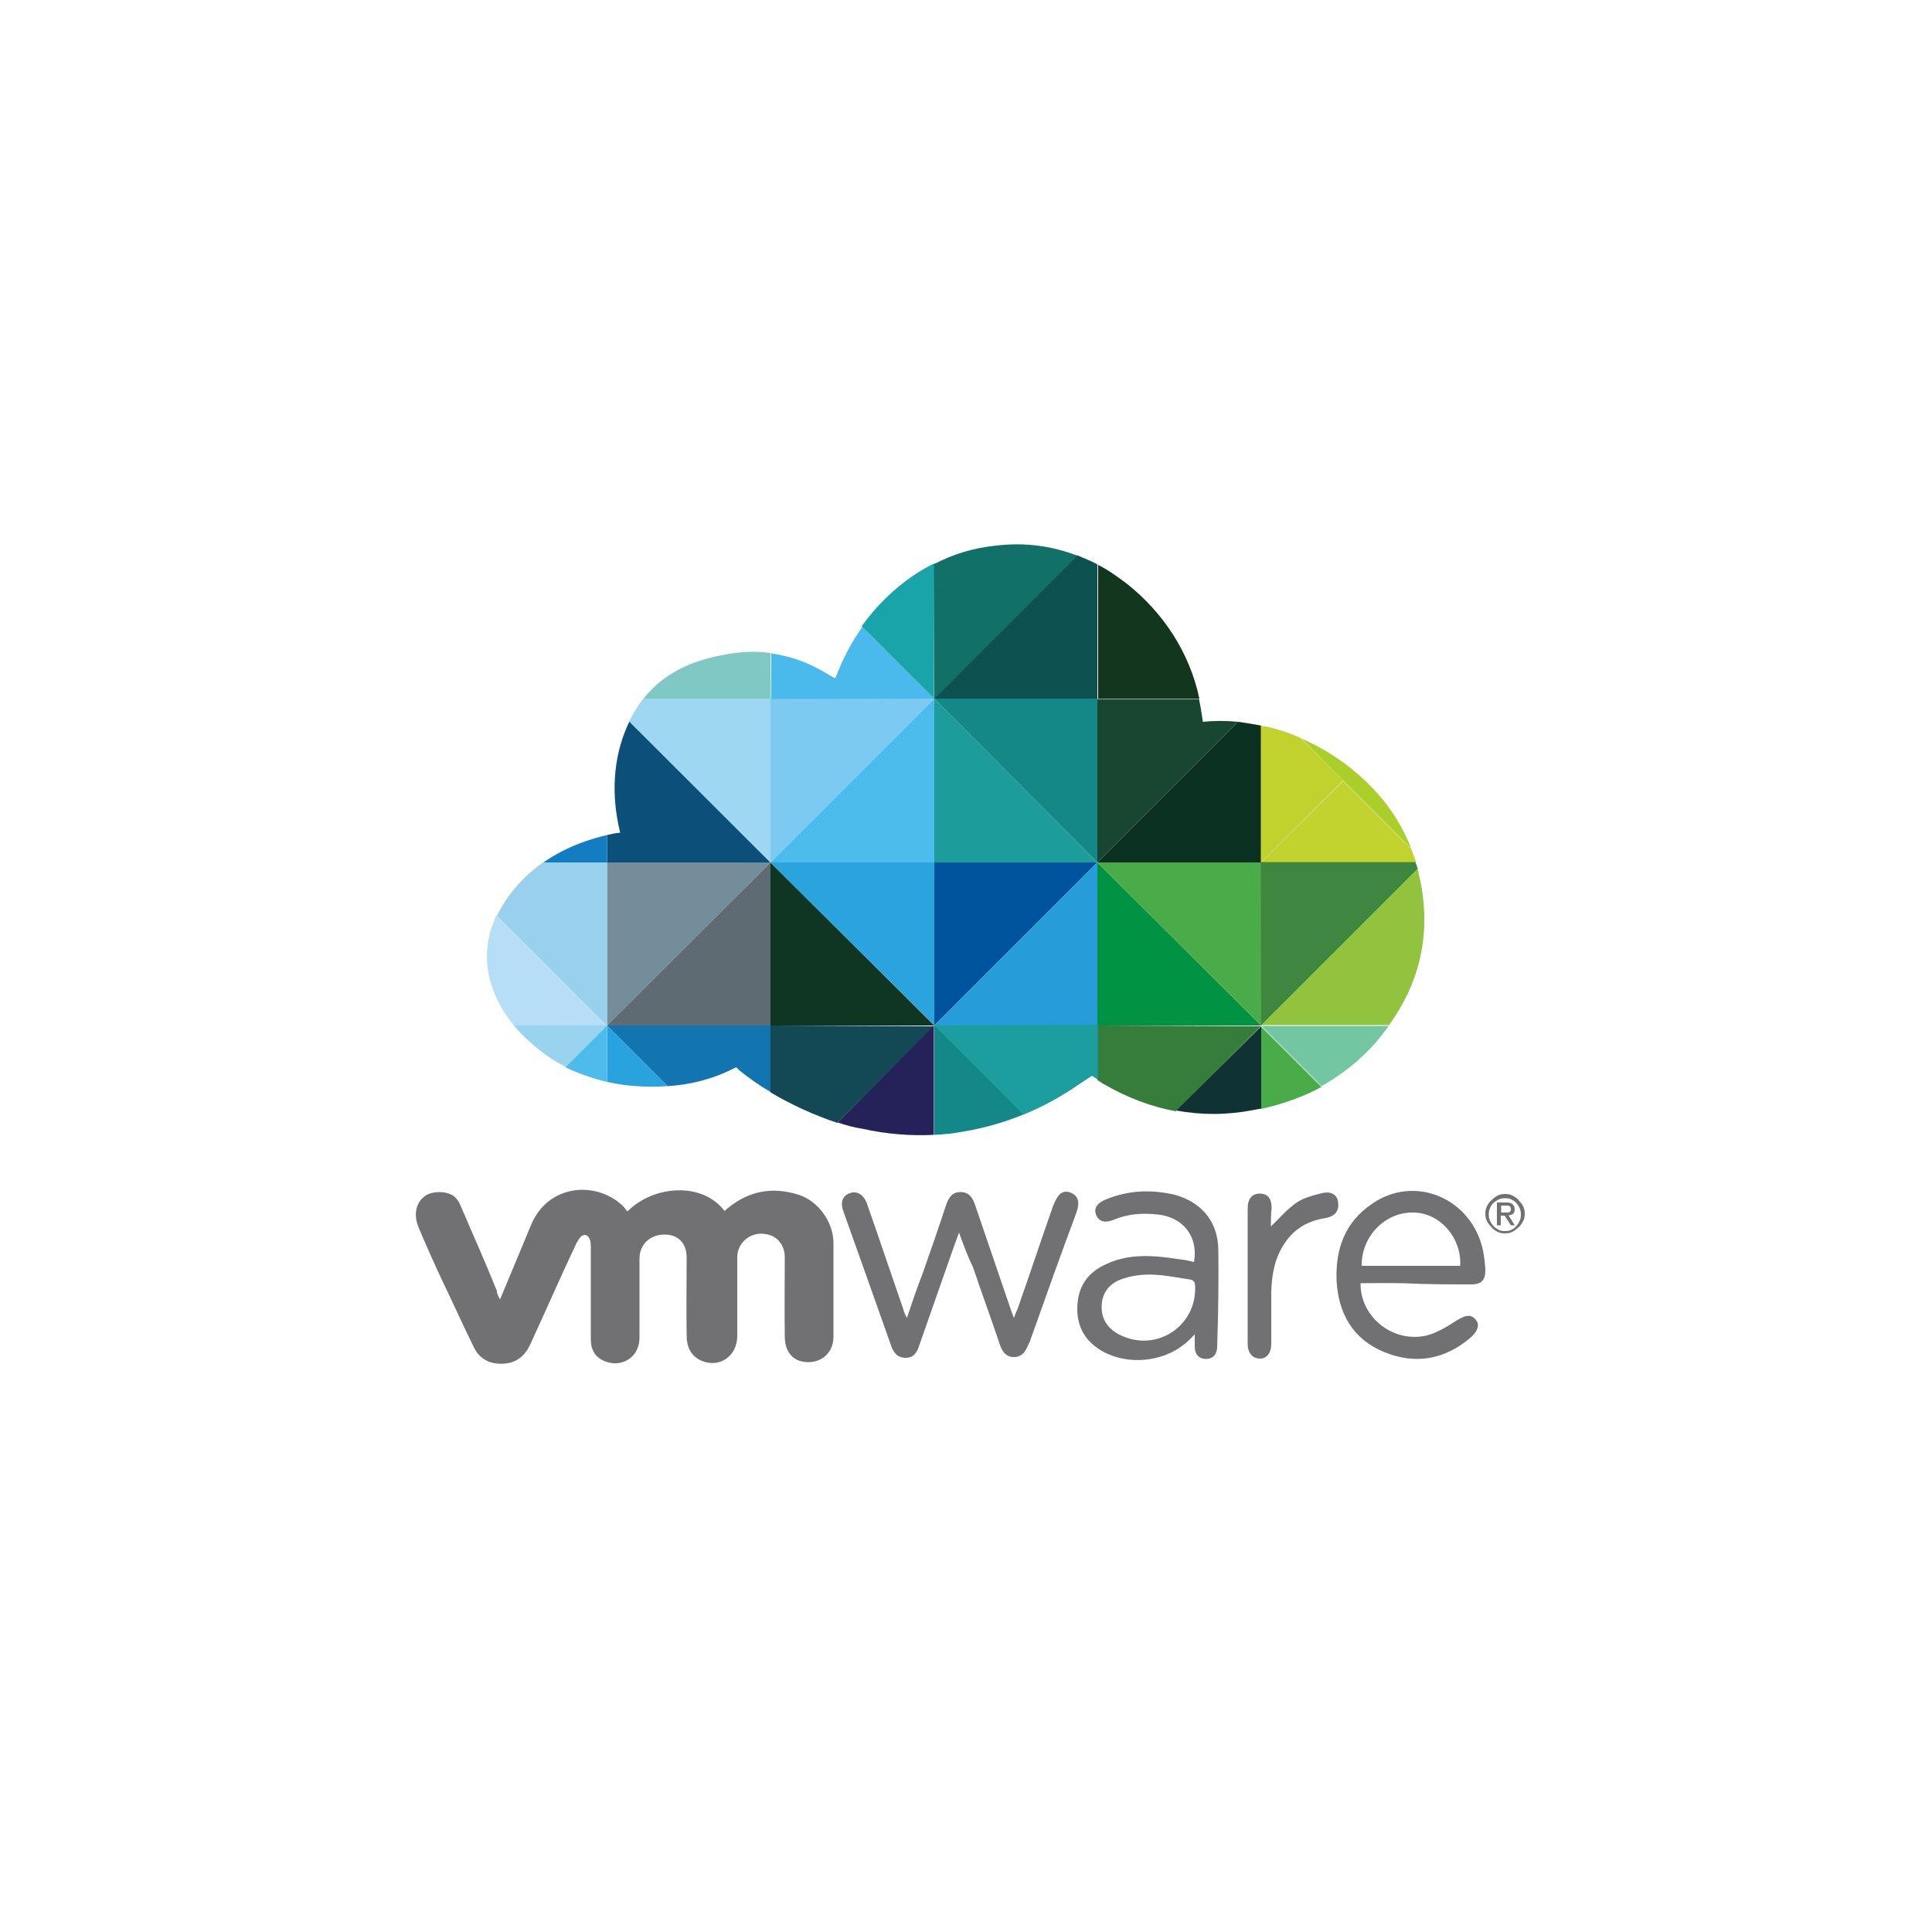 <?xml version="1.0" encoding="utf-8"?>
<!-- Generator: Adobe Illustrator 24.1.2, SVG Export Plug-In . SVG Version: 6.00 Build 0)  -->
<svg version="1.1" id="Layer_0__x2B__Gradient_Map_1__x2B__Curves_1_xA0_Image_1_"
	 xmlns="http://www.w3.org/2000/svg" xmlns:xlink="http://www.w3.org/1999/xlink" x="0px" y="0px" viewBox="0 0 500 500"
	 style="enable-background:new 0 0 500 500;" xml:space="preserve">
<style type="text/css">
	.st0{fill:#FFFFFF;}
	.st1{fill:none;}
	.st2{fill:#7CCAF1;}
	.st3{fill:#4CBCEC;}
	.st4{fill:#18A4A9;}
	.st5{fill:#4ABAEC;}
	.st6{fill:#80C8C4;}
	.st7{fill:#0C4F79;}
	.st8{fill:#9ED7F2;}
	.st9{fill:#127DC2;}
	.st10{fill:#738D9A;}
	.st11{fill:#5E6B73;}
	.st12{fill:#B7DEF7;}
	.st13{fill:#99D0EE;}
	.st14{fill:#1274B1;}
	.st15{fill:#28A3DE;}
	.st16{fill:#148787;}
	.st17{fill:#99D4EF;}
	.st18{fill:#4DBBEC;}
	.st19{fill:#117169;}
	.st20{fill:#0D5250;}
	.st21{fill:#13361E;}
	.st22{fill:#1C9C9B;}
	.st23{fill:#194631;}
	.st24{fill:#0B3122;}
	.st25{fill:#C1D22F;}
	.st26{fill:#C2D32F;}
	.st27{fill:#ABCE2B;}
	.st28{fill:#0F3623;}
	.st29{fill:#2BA3DC;}
	.st30{fill:#00549D;}
	.st31{fill:#269CD8;}
	.st32{fill:#009343;}
	.st33{fill:#4AAC49;}
	.st34{fill:#3F8640;}
	.st35{fill:#91C33E;}
	.st36{fill:#134955;}
	.st37{fill:#252259;}
	.st38{fill:#367C3B;}
	.st39{fill:#0F3334;}
	.st40{fill:#4AAB49;}
	.st41{fill:#72C6A2;}
	.st42{fill:#148788;}
	.st43{fill:#1C9E9E;}
	.st44{fill:#717173;}
</style>
<rect class="st0" width="500" height="500"/>
<g>
	<g>
		<polygon class="st1" points="326.4,223.2 326.4,187.7 326.4,187.7 326.4,223.2 326.4,265.4 326.4,287 326.4,287 326.4,265.4 		"/>
		<polygon class="st1" points="241.8,265.4 241.8,223.2 241.8,180.8 284,180.8 284,223.2 284,265.4 241.8,265.4 241.8,265.4 
			284,265.4 284,265.4 284,223.2 284,180.8 310.4,180.8 310.4,180.8 284,180.8 284,146.1 284,146.1 284,180.8 241.8,180.8 
			241.8,145.8 241.8,145.8 241.8,180.8 199.4,180.8 166.5,180.8 166.5,180.8 199.4,180.8 241.8,180.8 241.8,223.2 241.8,265.4 
			241.8,293.8 241.8,293.8 		"/>
		<polygon class="st1" points="157.1,265.4 199.5,265.4 199.5,265.4 		"/>
		<polygon class="st2" points="241.8,180.8 199.4,180.8 199.4,223.2 		"/>
		<polygon class="st3" points="241.8,223.2 241.8,180.8 199.4,223.2 		"/>
		<path class="st4" d="M241.8,145.8c-3.7,1.8-7.2,4.2-10.4,7c-3.2,2.8-6,5.9-8.4,9.3l18.6,18.6L241.8,145.8L241.8,145.8z"/>
		<path class="st5" d="M241.8,180.8l-18.6-18.6c-2.9,4.1-5.2,8.5-7,13.3c-0.1-0.1-0.3-0.1-0.4-0.1c-4.1-2.5-8.2-4.7-13.1-5.7
			c-1-0.3-2.1-0.4-3.1-0.6v11.8L241.8,180.8L241.8,180.8z"/>
		<path class="st6" d="M199.4,169c-4.2-0.6-8.5-0.3-12.8,0.6c-6.7,1.3-12.9,3.8-17.8,8.7c-0.7,0.7-1.6,1.6-2.2,2.5h32.9L199.4,169
			L199.4,169z"/>
		<path class="st7" d="M199.4,223.2l-36.5-36.5c-3.5,7.2-5.3,17-2.4,28.8c-0.1,0-1.4,0.1-3.4,0.6v7.2L199.4,223.2L199.4,223.2z"/>
		<path class="st8" d="M199.4,223.2v-42.4h-32.9c-1.3,1.6-2.5,3.7-3.7,5.9L199.4,223.2z"/>
		<path class="st9" d="M157.1,216.1c-3.8,0.9-10.4,2.8-16.6,7.2h16.6V216.1z"/>
		<polygon class="st10" points="157.1,223.2 157.1,265.4 199.4,223.2 		"/>
		<polygon class="st11" points="157.1,265.4 199.4,265.4 199.4,223.2 		"/>
		<path class="st12" d="M128.5,236.9c-2.4,5-3.2,10.4-1.8,16.3c1.2,4.7,3.4,8.7,6.3,12.2h24L128.5,236.9z"/>
		<path class="st13" d="M157.1,223.2h-16.6c-2.9,2.1-5.9,4.8-8.4,8.1c-1.4,1.8-2.5,3.8-3.5,5.7l28.5,28.5V223.2z"/>
		<path class="st14" d="M157.1,265.4l15.7,15.7c6-0.4,12-1.9,17.7-4.9c0.3,0.3,0.6,0.4,0.7,0.7c2.6,2.1,5.3,4,8.2,5.7v-17.2H157.1
			L157.1,265.4z"/>
		<path class="st15" d="M157.1,265.4L157.1,265.4V280c2.1,0.4,4.4,0.9,6.6,1c3.1,0.3,6.2,0.3,9.1,0.1L157.1,265.4L157.1,265.4z"/>
		<path class="st16" d="M241.8,265.4L241.8,265.4L241.8,265.4z"/>
		<path class="st17" d="M133,265.4c1.3,1.6,2.6,2.9,4.1,4.2c2.8,2.6,5.9,4.8,9.3,6.5l10.8-10.8L133,265.4L133,265.4L133,265.4z"/>
		<path class="st18" d="M157.1,265.4l-10.8,10.8c3.4,1.6,7,2.9,10.8,3.8V265.4L157.1,265.4z"/>
		<path class="st19" d="M278.8,143.8c-6.5-2.5-13.5-3.5-21-2.6c-5.9,0.6-11.1,2.2-16.1,4.8v34.9L278.8,143.8z"/>
		<path class="st20" d="M284,180.8v-34.7c-1.6-1-3.5-1.6-5.2-2.4l-37.1,37.1L284,180.8L284,180.8z"/>
		<path class="st21" d="M310.4,180.8c-2.6-12.2-9.5-22.3-18.6-29.6c-2.5-1.9-5-3.7-7.6-5v34.6H310.4L310.4,180.8z"/>
		<polygon class="st22" points="241.8,180.8 241.8,223.2 284,223.2 		"/>
		<polygon class="st16" points="284,180.8 241.8,180.8 284,223.2 		"/>
		<path class="st23" d="M284,223.2l36.4-36.4c-3.1-0.3-6-0.3-9.1,0c-0.3-1.9-0.6-4.1-1-5.9H284V223.2L284,223.2z"/>
		<path class="st24" d="M326.4,223.2v-35.4c-1.9-0.4-4-0.7-6-1L284,223.2H326.4z"/>
		<path class="st25" d="M347.6,202l-11-11c-1.4-0.6-2.6-1.2-4.1-1.6c-1.9-0.7-4.1-1.3-6.2-1.6v35.5L347.6,202z"/>
		<path class="st26" d="M326.4,223.2h40.1c-0.4-1.3-0.9-2.4-1.3-3.5l-17.6-17.6L326.4,223.2z"/>
		<path class="st27" d="M347.6,202l17.6,17.6c-2.8-7.3-7.3-13.6-13.6-19.1c-4.5-4-9.5-7-14.8-9.4L347.6,202z"/>
		<polygon class="st28" points="199.4,265.4 241.8,265.4 199.4,223.2 		"/>
		<polygon class="st29" points="241.8,265.4 241.8,223.2 199.4,223.2 		"/>
		<polygon class="st30" points="241.8,223.2 241.8,265.4 284,223.2 		"/>
		<polygon class="st31" points="284,223.2 241.8,265.4 284,265.4 		"/>
		<polygon class="st32" points="284,265.4 326.4,265.4 284,223.2 		"/>
		<polygon class="st33" points="326.4,265.4 326.4,223.2 284,223.2 		"/>
		<path class="st34" d="M326.4,265.4l40.5-40.5c-0.1-0.6-0.4-1.2-0.6-1.8h-40L326.4,265.4L326.4,265.4z"/>
		<path class="st35" d="M359.4,265.4c7.8-10.7,10.7-22.7,8.5-35.8c-0.3-1.6-0.7-3.2-1-4.8l-40.5,40.5H359.4z"/>
		<path class="st36" d="M199.4,265.4L199.4,265.4v17.3c5.4,3.2,11.3,5.9,17.3,7.9l25-25L199.4,265.4L199.4,265.4L199.4,265.4z"/>
		<path class="st37" d="M216.8,290.5c2.1,0.7,4.2,1.3,6.3,1.6c6.2,1.4,12.5,1.9,18.6,1.6v-28.3L216.8,290.5z"/>
		<path class="st38" d="M284,265.4L284,265.4v14.1c0.6,0.4,1.3,0.9,1.9,1.2c5.9,3.4,12,5.7,18.4,6.9l22-22L284,265.4L284,265.4z"/>
		<path class="st39" d="M304.4,287.4c6.5,1.2,13.1,1.2,19.8-0.1c0.7-0.1,1.6-0.3,2.2-0.4v-21.3L304.4,287.4z"/>
		<path class="st40" d="M326.4,287c5.6-1.3,10.8-3.1,15.6-5.7l-15.6-15.6V287z"/>
		<path class="st41" d="M342,281.1c6.7-3.8,12.6-8.8,17.4-15.6l0,0h-33L342,281.1z"/>
		<path class="st42" d="M241.8,265.4L241.8,265.4v28.3c2.5-0.1,5.2-0.4,7.8-0.9c10.6-1.8,20.4-5.9,29.2-11.9
			c1.3-0.9,3.8-2.5,3.8-2.5s0.7,0.4,1.6,1v-14H241.8L241.8,265.4z"/>
		<g>
			<path class="st43" d="M241.8,265.4L241.8,265.4l23,23c4.9-1.9,9.5-4.5,13.9-7.6c1.3-0.9,3.8-2.5,3.8-2.5s0.7,0.4,1.6,1v-14.1
				L241.8,265.4L241.8,265.4z"/>
		</g>
	</g>
	<path class="st44" d="M129.4,336.3c2.8-6.7,5.4-12.9,8-19.2c4.4-10.7,16.9-11.6,23.8-5c0.4,0.4,0.7,0.9,1.2,1.4
		c6.9-6.9,19.5-7.6,25.1-0.1c5.6-5,11.9-6.5,19.2-4.2c5,1.6,9,7,9,12.5c0,8.1,0,16.1,0,24.2c0,3.8-2.5,6.3-5.9,6.6
		c-4.4,0.3-6.7-2.5-6.7-6.6c-0.1-6.9,0-13.6,0-20.5c0-3.1-1.9-5.6-4.9-6c-2.9-0.6-5.9,1-7,3.8c-0.3,0.7-0.4,1.6-0.4,2.2
		c0,6.7,0,13.5,0,20.4c0,5.2-4.7,8.4-9.4,6.3c-2.8-1.3-3.7-3.8-3.7-6.5c-0.1-6.7,0-13.3,0-20.1c0-3.8-2.2-6-5.7-6
		c-3.7,0-6.5,2.5-6.5,6.2c0,6.9,0,13.6,0,20.5c0,5.4-5.2,8.2-9.8,5.7c-2.1-1.2-2.8-3.1-2.8-5.3c0-7.6,0-15.3,0-22.9
		c0-0.4,0-0.7,0-1.3c0-1.6-0.6-2.8-1.6-2.8s-1.6,1.3-2.1,2.1c-4.1,8.7-8,17.6-12,26.3c-1.3,2.8-3.5,4.7-6.7,4.9
		c-3.7,0.3-6.5-1.2-8-4.5c-2.8-5.7-5.4-11.5-8.2-17.3c-2.1-4.5-4.1-9-6-13.5c-1-2.4-1.2-5.9,1.6-8c1.6-1.3,5.4-1.6,7.6,0
		c0.7,0.6,1.3,1.4,1.6,2.2c3.2,7.5,6.5,14.8,9.5,22.3C128.5,334.4,128.8,335.2,129.4,336.3z"/>
	<path class="st44" d="M248.2,319c-1.6,4.2-2.8,7.9-4.1,11.5c-2.1,5.9-4.1,11.8-6.2,17.7c-0.6,1.8-1.4,3.2-3.5,3.2
		c-2.2,0-3.2-1.4-3.8-3.2c-4.1-11.5-8.2-23.2-12.3-34.6c-0.9-2.4-0.3-4.1,1.6-4.8c1.8-0.7,3.5,0.3,4.4,2.5
		c3.2,9.1,6.3,18.4,9.5,27.6c0.1,0.6,0.4,1.2,0.9,2.2c1.4-4.1,2.6-7.8,4-11.3c2.1-6,4.2-12,6.2-18.1c0.6-1.6,1.4-3.2,3.7-3.2
		c2.1,0,3.1,1.4,3.7,3.2c3.2,9.3,6.3,18.5,9.5,27.8c0.1,0.3,0.3,0.7,0.6,1.6c0.4-1.2,0.7-1.8,1-2.5c3.1-8.8,6-17.6,9.1-26.4
		c1.2-3.2,2.5-4.4,4.7-3.5c1.9,0.9,2.4,2.4,1.2,5.6c-4,10.7-7.8,21.4-11.6,32.1c-0.1,0.4-0.3,1-0.6,1.4c-0.7,1.8-1.6,3.4-3.8,3.4
		s-3.1-1.6-3.7-3.4c-2.2-6.6-4.7-13.3-6.9-19.9C250.4,325.1,249.4,322.3,248.2,319z"/>
	<path class="st44" d="M328.9,317.4c2.2-2.1,4.2-4.5,6.7-6.2c1.9-1.3,4.5-1.9,6.9-2.5c2.2-0.4,3.7,0.7,3.8,2.5
		c0.3,2.1-0.7,3.5-3.1,4c-4.5,0.7-8.1,2.6-10.7,6.5c-2.6,3.8-3.4,8.2-3.5,12.8c0,4.5,0,8.8,0,13.3c0,2.4-1.2,3.8-2.9,3.8
		c-1.9,0-3.2-1.4-3.2-3.8c0-11.6,0-23.5,0-35.1c0-2.5,1.2-3.8,3.1-3.8c2.1,0,3.1,1.3,3.1,3.8C328.9,314.1,328.9,315.9,328.9,317.4z"
		/>
	<path class="st44" d="M380.7,332.4c2.8,0,3.8-1.2,3.7-4c-0.1-1.6-0.3-3.2-0.6-4.8c-2.9-13.5-17.7-19.8-28.8-12
		c-6.9,4.7-9.4,11.6-9.1,19.7c0.4,8.5,4.2,15.3,12.3,18.6c8.2,3.4,16,1.9,22.7-4c1.6-1.6,2.1-3.1,1-4.4c-1.2-1.4-2.5-1.2-4.7,0.1
		c-2.5,1.6-5,3.2-7.9,4c-8.7,2.1-17.3-4.7-17.2-13.5c7.9-0.1,9.5,0,11.3,0C369.3,332.4,375,332.4,380.7,332.4z M352.4,327.6
		c-0.1-7.6,6-13.9,13.3-13.8c6.9,0,12.6,6.5,12.2,13.8C369.4,327.6,360.9,327.6,352.4,327.6z"/>
	<path class="st44" d="M315.3,323.4c-0.1-7.3-4.4-12.3-11.3-14.2c-6-1.4-11.9-1.2-17.8,1.2c-2.4,1-3.2,2.4-2.5,4.1
		c0.7,1.6,2.2,2.1,4.5,1.2c3.7-1.6,7.5-1.8,11.3-1.4c6.6,0.6,10.7,5.7,9.5,12.3c-1.3-0.3-2.5-0.6-3.8-0.7c-6.3-1-12.8-1.6-18.8,1.2
		c-4.9,2.1-7.5,5.9-7.6,11.3c-0.1,5,2.1,8.8,6.5,11.3c6.6,3.7,15.6,2.8,21.3-1.9c0.9-0.7,1.6-1.4,2.6-2.5c0,1.4,0,2.2,0,3.2
		c0,2.1,1.2,3.2,2.9,3.2c1.8,0,2.9-1.2,2.9-3.2C315.3,339.8,315.4,331.7,315.3,323.4z M289.9,345.5c-2.9-1.4-4.8-3.8-4.8-7.2
		c0-3.5,1.8-6,5-7.2c6.2-2.2,11.3-1,17.6,0c1.2,0.1,1.6,0.7,1.6,1.8C309.7,343.2,299.3,350.1,289.9,345.5z"/>
	<g>
		<path class="st44" d="M384.8,312.2c0.3-0.6,0.7-1.2,1.2-1.6c0.4-0.4,1-0.9,1.6-1.2c0.6-0.3,1.3-0.4,1.9-0.4c0.7,0,1.4,0.1,1.9,0.4
			s1.2,0.6,1.6,1.2c0.4,0.4,0.9,1,1.2,1.6s0.4,1.3,0.4,1.9s-0.1,1.4-0.4,1.9c-0.3,0.6-0.7,1.2-1.2,1.6c-0.4,0.4-1,0.9-1.6,1.2
			c-0.6,0.3-1.3,0.4-1.9,0.4c-0.7,0-1.4-0.1-1.9-0.4c-0.6-0.3-1.2-0.6-1.6-1.2c-0.4-0.4-0.9-1-1.2-1.6c-0.3-0.6-0.4-1.3-0.4-1.9
			S384.5,312.8,384.8,312.2z M385.6,315.9c0.3,0.6,0.6,1,0.9,1.4c0.4,0.4,0.9,0.7,1.4,1c0.6,0.3,1.2,0.3,1.6,0.3
			c0.6,0,1.2-0.1,1.6-0.3c0.6-0.3,1-0.6,1.3-1c0.4-0.4,0.7-0.9,0.9-1.4c0.3-0.6,0.3-1.2,0.3-1.6c0-0.6-0.1-1.2-0.3-1.6
			c-0.3-0.6-0.6-1-0.9-1.4c-0.4-0.4-0.9-0.7-1.3-0.9c-0.6-0.3-1.2-0.3-1.6-0.3c-0.6,0-1.2,0.1-1.6,0.3c-0.6,0.3-1,0.6-1.4,0.9
			c-0.4,0.4-0.7,0.9-0.9,1.4c-0.3,0.6-0.3,1.2-0.3,1.6C385.3,314.7,385.3,315.3,385.6,315.9z M389.8,311.2c0.7,0,1.3,0.1,1.6,0.4
			c0.3,0.3,0.6,0.7,0.6,1.3c0,0.6-0.1,1-0.4,1.2c-0.3,0.3-0.7,0.4-1.2,0.4l1.6,2.6h-1l-1.6-2.5h-1v2.5h-1v-5.9L389.8,311.2
			L389.8,311.2z M389.4,313.8c0.1,0,0.4,0,0.6,0c0.2,0,0.4,0,0.6-0.1c0.1,0,0.3-0.1,0.3-0.3c0.1-0.1,0.1-0.3,0.1-0.6
			c0-0.1,0-0.4-0.1-0.4c-0.1-0.1-0.1-0.1-0.3-0.3c-0.1,0-0.3-0.1-0.4-0.1c-0.1,0-0.3,0-0.4,0h-1.3v1.8L389.4,313.8L389.4,313.8z"/>
	</g>
</g>
</svg>
